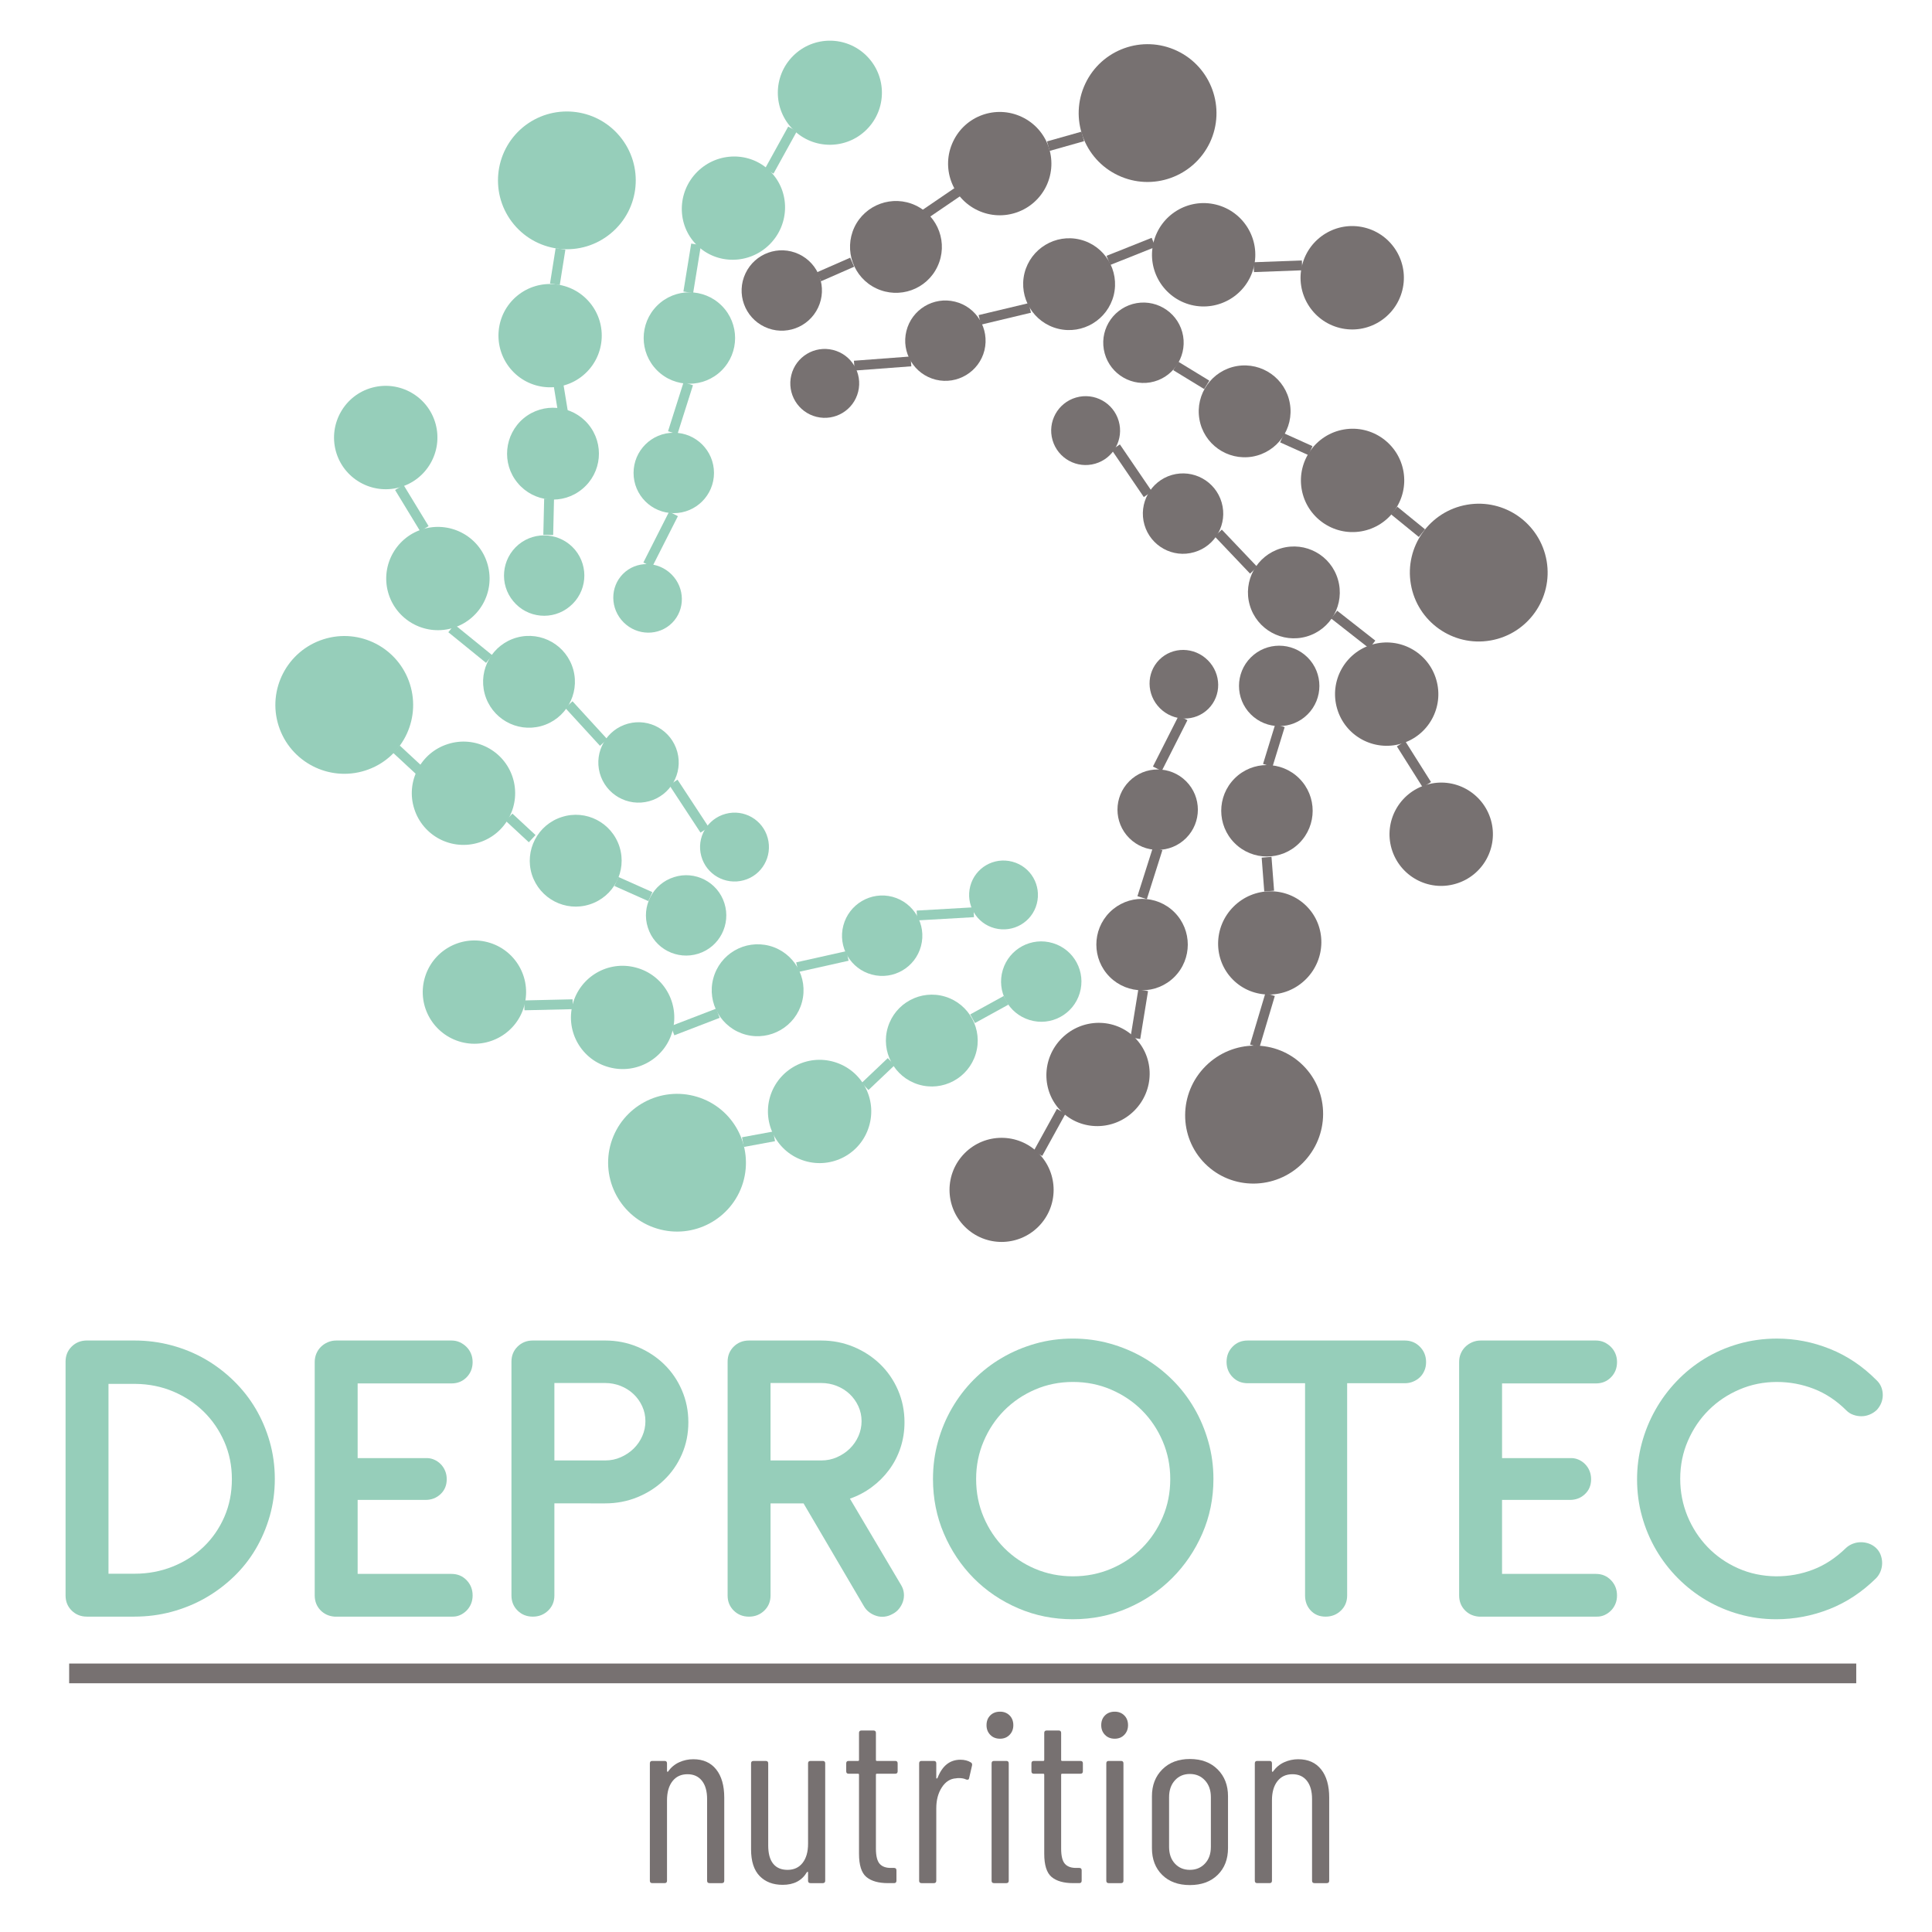 <?xml version="1.0" encoding="utf-8"?>
<!-- Generator: Adobe Illustrator 14.0.0, SVG Export Plug-In . SVG Version: 6.00 Build 43363)  -->
<!DOCTYPE svg PUBLIC "-//W3C//DTD SVG 1.1//EN" "http://www.w3.org/Graphics/SVG/1.1/DTD/svg11.dtd">
<svg version="1.1" id="Capa_1" xmlns="http://www.w3.org/2000/svg" xmlns:xlink="http://www.w3.org/1999/xlink" x="0px" y="0px"
	 width="400px" height="400px" viewBox="0 0 400 400" enable-background="new 0 0 400 400" xml:space="preserve">
<g>
	<g>
		<g>
			<path fill="#96CEBA" d="M27.806,277.537c2.678,0,5.258,0.338,7.741,1.008s4.796,1.62,6.939,2.854
				c2.14,1.242,4.103,2.725,5.889,4.472c1.784,1.741,3.301,3.667,4.551,5.782c1.248,2.115,2.222,4.4,2.921,6.854
				c0.699,2.46,1.05,5.022,1.05,7.704s-0.352,5.245-1.05,7.684c-0.699,2.438-1.673,4.719-2.921,6.834
				c-1.25,2.115-2.767,4.026-4.551,5.735c-1.786,1.716-3.749,3.177-5.889,4.401c-2.143,1.224-4.456,2.162-6.939,2.839
				c-2.483,0.669-5.063,1.003-7.741,1.003h-9.815c-1.25,0-2.298-0.418-3.145-1.251c-0.847-0.834-1.272-1.879-1.272-3.13v-48.41
				c0-1.251,0.425-2.29,1.272-3.129c0.847-0.829,1.895-1.251,3.145-1.251L27.806,277.537L27.806,277.537z M28.089,286.52h-5.626
				v39.303h5.404c2.796,0,5.427-0.496,7.881-1.479c2.456-0.98,4.593-2.349,6.412-4.09c1.815-1.746,3.245-3.805,4.287-6.189
				c1.042-2.391,1.562-4.996,1.562-7.832c0-2.77-0.52-5.351-1.562-7.734c-1.042-2.38-2.459-4.454-4.245-6.211
				c-1.784-1.758-3.892-3.15-6.319-4.186C33.455,287.078,30.859,286.55,28.089,286.52z"/>
			<path fill="#96CEBA" d="M69.269,334.708c-1.192-0.091-2.173-0.544-2.95-1.362c-0.772-0.822-1.161-1.837-1.161-3.061v-48.283
				c0-0.623,0.114-1.204,0.335-1.74c0.224-0.533,0.536-1.004,0.94-1.404c0.401-0.401,0.875-0.719,1.427-0.961
				c0.552-0.236,1.14-0.358,1.765-0.358h23.849c0.628,0,1.198,0.122,1.721,0.358c0.519,0.242,0.982,0.56,1.385,0.961
				c0.401,0.4,0.715,0.871,0.937,1.404c0.224,0.536,0.335,1.117,0.335,1.74c0,1.256-0.417,2.301-1.248,3.154
				c-0.836,0.846-1.876,1.268-3.13,1.268H74.047v15.461H88.07c0.625-0.031,1.205,0.063,1.742,0.285s1.005,0.538,1.407,0.938
				c0.402,0.402,0.714,0.871,0.938,1.41c0.224,0.533,0.335,1.113,0.335,1.735c0,1.257-0.426,2.28-1.273,3.082
				c-0.848,0.808-1.898,1.209-3.149,1.209H74.047v15.317h19.427c1.254,0,2.294,0.434,3.13,1.299c0.83,0.865,1.248,1.921,1.248,3.166
				c0,0.634-0.111,1.209-0.335,1.746c-0.221,0.533-0.536,1.004-0.937,1.404c-0.403,0.4-0.866,0.713-1.385,0.938
				c-0.522,0.222-1.092,0.321-1.721,0.291H69.269V334.708z"/>
			<path fill="#96CEBA" d="M114.78,311.257v19.07c0,1.251-0.433,2.296-1.295,3.13c-0.866,0.833-1.92,1.251-3.171,1.251
				s-2.3-0.418-3.148-1.251c-0.85-0.834-1.274-1.879-1.274-3.13v-48.41c0-1.251,0.424-2.29,1.274-3.129
				c0.848-0.829,1.897-1.251,3.148-1.251h14.963c2.382,0,4.622,0.443,6.723,1.318c2.097,0.877,3.928,2.08,5.49,3.594
				c1.565,1.521,2.795,3.314,3.686,5.384c0.896,2.073,1.341,4.278,1.341,6.633c0,2.386-0.446,4.591-1.341,6.638
				c-0.891,2.037-2.12,3.812-3.686,5.311c-1.562,1.509-3.393,2.689-5.49,3.551c-2.101,0.865-4.34,1.293-6.723,1.293L114.78,311.257
				L114.78,311.257z M114.78,286.339v16.031h10.541c1.131,0,2.202-0.222,3.215-0.671c1.01-0.448,1.897-1.038,2.657-1.782
				c0.758-0.744,1.354-1.608,1.787-2.591c0.431-0.98,0.646-2.012,0.646-3.083c0-1.103-0.223-2.136-0.668-3.103
				c-0.449-0.972-1.049-1.811-1.809-2.527c-0.76-0.713-1.647-1.271-2.661-1.674c-1.01-0.4-2.084-0.602-3.212-0.602L114.78,286.339
				L114.78,286.339z"/>
			<path fill="#96CEBA" d="M187.267,294.466c0,1.847-0.277,3.604-0.825,5.267c-0.552,1.672-1.336,3.192-2.347,4.56
				c-1.013,1.372-2.21,2.569-3.595,3.595c-1.384,1.028-2.895,1.824-4.534,2.391l10.585,17.867c0.328,0.537,0.524,1.099,0.582,1.699
				c0.061,0.59,0,1.165-0.18,1.715c-0.177,0.555-0.454,1.062-0.825,1.521c-0.372,0.464-0.825,0.827-1.362,1.092
				c-0.536,0.302-1.085,0.476-1.65,0.539c-0.568,0.063-1.12,0.011-1.655-0.159c-0.536-0.158-1.033-0.412-1.495-0.76
				c-0.461-0.338-0.841-0.781-1.141-1.313l-12.458-21.219h-6.834v19.069c0,1.251-0.432,2.296-1.295,3.13
				c-0.864,0.833-1.92,1.251-3.171,1.251s-2.3-0.418-3.147-1.251c-0.85-0.834-1.275-1.879-1.275-3.13v-48.41
				c0-1.251,0.426-2.29,1.275-3.129c0.847-0.829,1.896-1.251,3.147-1.251h14.963c2.382,0,4.622,0.443,6.723,1.318
				c2.098,0.877,3.928,2.08,5.49,3.595c1.565,1.521,2.795,3.313,3.688,5.383C186.821,289.906,187.267,292.111,187.267,294.466z
				 M159.531,286.339v16.031h10.541c1.132,0,2.204-0.222,3.217-0.671c1.01-0.448,1.896-1.038,2.656-1.782
				c0.758-0.744,1.354-1.608,1.787-2.591c0.43-0.98,0.646-2.012,0.646-3.083c0-1.103-0.221-2.136-0.668-3.103
				c-0.449-0.972-1.049-1.811-1.809-2.527c-0.76-0.713-1.647-1.271-2.659-1.674c-1.012-0.401-2.086-0.602-3.214-0.602
				L159.531,286.339L159.531,286.339z"/>
			<path fill="#96CEBA" d="M229.854,278.186c2.481,0.703,4.799,1.674,6.944,2.93c2.144,1.246,4.106,2.761,5.89,4.527
				c1.795,1.772,3.31,3.742,4.561,5.899c1.256,2.153,2.227,4.476,2.923,6.944c0.707,2.47,1.056,5.045,1.056,7.726
				c0,4.021-0.771,7.789-2.301,11.304c-1.535,3.514-3.619,6.586-6.259,9.225c-2.628,2.628-5.715,4.707-9.244,6.227
				c-3.524,1.52-7.299,2.279-11.313,2.279c-4.021,0-7.801-0.76-11.324-2.279c-3.53-1.52-6.596-3.599-9.204-6.227
				c-2.604-2.639-4.658-5.711-6.163-9.225c-1.505-3.515-2.256-7.283-2.256-11.304c0-2.681,0.344-5.256,1.03-7.726
				c0.683-2.471,1.65-4.791,2.901-6.944c1.251-2.157,2.752-4.127,4.508-5.899c1.764-1.768,3.709-3.281,5.854-4.527
				c2.146-1.256,4.447-2.227,6.918-2.93c2.475-0.701,5.055-1.049,7.736-1.049C224.788,277.137,227.363,277.484,229.854,278.186z
				 M214.286,287.7c-2.438,1.056-4.558,2.491-6.363,4.306c-1.805,1.821-3.226,3.948-4.264,6.391
				c-1.046,2.443-1.563,5.051-1.563,7.815c0,2.829,0.518,5.468,1.563,7.905c1.038,2.438,2.459,4.568,4.264,6.391
				c1.806,1.814,3.927,3.245,6.363,4.289c2.444,1.035,5.062,1.563,7.862,1.563c2.799,0,5.427-0.526,7.886-1.563
				c2.459-1.044,4.591-2.475,6.405-4.289c1.814-1.82,3.244-3.953,4.283-6.391c1.045-2.438,1.567-5.076,1.567-7.905
				c0-2.765-0.522-5.372-1.567-7.815c-1.039-2.441-2.469-4.568-4.283-6.391c-1.814-1.814-3.946-3.25-6.405-4.306
				s-5.087-1.582-7.886-1.582C219.348,286.118,216.73,286.645,214.286,287.7z"/>
			<path fill="#96CEBA" d="M278.914,286.382v43.945c0,1.251-0.428,2.296-1.294,3.13c-0.864,0.833-1.92,1.251-3.177,1.251
				c-1.246,0-2.27-0.418-3.055-1.251c-0.793-0.834-1.188-1.879-1.188-3.13v-43.945h-11.879c-1.252,0-2.297-0.423-3.125-1.272
				c-0.832-0.848-1.25-1.898-1.25-3.149c0-1.25,0.418-2.301,1.25-3.146c0.828-0.854,1.873-1.276,3.125-1.276h32.51
				c1.258,0,2.303,0.433,3.156,1.298c0.844,0.865,1.267,1.922,1.267,3.167c0,0.628-0.104,1.208-0.333,1.741
				c-0.227,0.537-0.531,1.003-0.934,1.388c-0.401,0.386-0.875,0.69-1.409,0.912c-0.537,0.228-1.113,0.339-1.747,0.339
				L278.914,286.382L278.914,286.382z"/>
			<path fill="#96CEBA" d="M306.201,334.708c-1.193-0.091-2.176-0.544-2.945-1.362c-0.773-0.822-1.16-1.837-1.16-3.061v-48.283
				c0-0.623,0.105-1.204,0.332-1.74c0.223-0.533,0.533-1.004,0.939-1.404c0.4-0.401,0.875-0.719,1.43-0.961
				c0.551-0.236,1.141-0.358,1.764-0.358h23.852c0.623,0,1.197,0.122,1.721,0.358c0.518,0.242,0.98,0.56,1.383,0.961
				c0.4,0.4,0.717,0.871,0.938,1.404c0.225,0.536,0.334,1.117,0.334,1.74c0,1.256-0.416,2.301-1.25,3.154
				c-0.836,0.846-1.875,1.268-3.125,1.268h-19.43v15.461h14.025c0.625-0.031,1.203,0.063,1.742,0.285s1.002,0.538,1.402,0.938
				c0.402,0.402,0.719,0.871,0.939,1.41c0.221,0.533,0.332,1.113,0.332,1.735c0,1.257-0.422,2.28-1.271,3.082
				c-0.844,0.808-1.898,1.209-3.145,1.209h-14.025v15.317h19.43c1.25,0,2.289,0.434,3.123,1.299s1.25,1.921,1.25,3.166
				c0,0.634-0.109,1.209-0.332,1.746c-0.221,0.533-0.537,1.004-0.938,1.404c-0.402,0.4-0.867,0.713-1.385,0.938
				c-0.521,0.222-1.098,0.321-1.721,0.291h-24.209V334.708z"/>
			<path fill="#96CEBA" d="M389.502,287.184c0.205,0.539,0.307,1.082,0.307,1.637c0,0.549-0.102,1.092-0.307,1.625
				c-0.213,0.539-0.527,1.029-0.939,1.478c-0.449,0.417-0.951,0.739-1.5,0.96c-0.549,0.223-1.107,0.333-1.678,0.333
				c-0.559,0-1.119-0.095-1.672-0.29c-0.551-0.189-1.035-0.496-1.451-0.919c-2.025-2.021-4.266-3.508-6.725-4.464
				c-2.451-0.949-5.006-1.424-7.654-1.424c-2.74,0-5.324,0.518-7.754,1.563c-2.428,1.039-4.549,2.457-6.363,4.264
				c-1.814,1.804-3.25,3.926-4.305,6.363c-1.063,2.442-1.59,5.065-1.59,7.862c0,2.712,0.502,5.276,1.492,7.704
				c1.004,2.428,2.387,4.559,4.158,6.406c1.773,1.847,3.869,3.313,6.297,4.4s5.07,1.646,7.926,1.678
				c2.682,0,5.229-0.465,7.637-1.394c2.416-0.918,4.674-2.405,6.791-4.458c0.416-0.391,0.891-0.688,1.43-0.893
				c0.539-0.211,1.098-0.316,1.674-0.316c0.584,0,1.145,0.096,1.678,0.29s1.008,0.485,1.43,0.871c0.443,0.417,0.771,0.901,0.98,1.45
				c0.207,0.555,0.314,1.119,0.314,1.699c0,0.574-0.107,1.136-0.314,1.672c-0.209,0.539-0.506,1.015-0.895,1.432
				c-2.916,2.887-6.154,5.029-9.711,6.434c-3.559,1.397-7.23,2.1-11.014,2.1c-2.648,0-5.197-0.348-7.637-1.033
				c-2.443-0.682-4.734-1.656-6.881-2.919c-2.143-1.271-4.09-2.786-5.846-4.554c-1.764-1.773-3.264-3.736-4.518-5.879
				c-1.246-2.143-2.219-4.442-2.898-6.902c-0.688-2.453-1.027-5.021-1.027-7.704c0-2.526,0.326-5.013,0.979-7.45
				c0.656-2.449,1.59-4.738,2.801-6.882c1.199-2.144,2.668-4.127,4.395-5.94c1.727-1.815,3.662-3.377,5.811-4.691
				c2.143-1.309,4.475-2.327,7.008-3.057c2.533-0.728,5.191-1.096,8-1.096c3.746,0,7.402,0.717,10.955,2.141
				c3.564,1.432,6.773,3.59,9.635,6.48C388.965,286.175,389.289,286.65,389.502,287.184z"/>
		</g>
	</g>
	<path fill="#777171" d="M269.811,220.609c5.541,5.541,5.5,14.586-0.115,20.199c-5.614,5.615-14.659,5.657-20.199,0.116
		c-5.541-5.54-5.498-14.586,0.115-20.2C255.227,215.111,264.27,215.068,269.811,220.609z"/>
	<path fill="#777171" d="M270.501,187.603c4.138,4.134,4.091,10.913-0.114,15.118c-4.205,4.209-10.98,4.254-15.119,0.116
		c-4.137-4.137-4.095-10.915,0.116-15.121C259.589,183.508,266.365,183.465,270.501,187.603z"/>
	<path fill="#777171" d="M268.998,161.168c3.699,3.693,3.704,9.693,0,13.391c-3.693,3.696-9.688,3.693-13.383,0
		c-3.694-3.695-3.699-9.691,0-13.391C259.311,157.472,265.311,157.477,268.998,161.168z"/>
	<path fill="#777171" d="M270.732,136.121c3.246,3.25,3.246,8.525,0,11.775c-3.254,3.25-8.521,3.25-11.771,0
		c-3.252-3.25-3.252-8.525,0-11.775C262.212,132.871,267.479,132.871,270.732,136.121z"/>
	
		<line fill="none" stroke="#777171" stroke-width="2.04" stroke-miterlimit="10" x1="265.003" y1="150.242" x2="262.477" y2="158.464"/>
	
		<line fill="none" stroke="#777171" stroke-width="2.04" stroke-miterlimit="10" x1="262.232" y1="177.482" x2="262.768" y2="184.487"/>
	
		<line fill="none" stroke="#777171" stroke-width="2.04" stroke-miterlimit="10" x1="262.962" y1="205.913" x2="259.785" y2="216.559"/>
	<g>
		<path fill="#777171" d="M303.746,104.494c7.764-1.335,15.129,3.879,16.471,11.654c1.324,7.757-3.891,15.126-11.65,16.461
			c-7.758,1.335-15.146-3.895-16.465-11.654C290.771,113.201,295.984,105.829,303.746,104.494z"/>
	</g>
	<path fill="#777171" d="M278.232,88.919c5.814-1.005,11.355,2.921,12.349,8.736c0.991,5.818-2.925,11.346-8.733,12.351
		c-5.82,1.005-11.361-2.918-12.354-8.736S272.417,89.927,278.232,88.919z"/>
	<path fill="#777171" d="M256.08,75.791c5.188-0.879,10.102,2.598,10.977,7.761c0.897,5.182-2.592,10.09-7.758,10.987
		c-5.188,0.878-10.102-2.599-10.977-7.763C247.432,81.592,250.914,76.687,256.08,75.791z"/>
	<path fill="#777171" d="M235.331,62.758c4.538-0.768,8.845,2.277,9.62,6.808c0.755,4.511-2.274,8.82-6.797,9.604
		c-4.538,0.768-8.84-2.277-9.62-6.81C227.753,67.83,230.814,63.545,235.331,62.758z"/>
	
		<line fill="none" stroke="#777171" stroke-width="2.04" stroke-miterlimit="10" x1="243.438" y1="75.769" x2="249.844" y2="79.679"/>
	
		<line fill="none" stroke="#777171" stroke-width="2.04" stroke-miterlimit="10" x1="265.452" y1="90.655" x2="271.314" y2="93.296"/>
	
		<line fill="none" stroke="#777171" stroke-width="2.04" stroke-miterlimit="10" x1="288.648" y1="105.702" x2="294.396" y2="110.383"/>
	<path fill="#777171" d="M224.693,17.337c3.355-7.129,11.848-10.19,18.98-6.823c7.118,3.351,10.184,11.865,6.827,18.992
		c-3.381,7.107-11.867,10.17-19.001,6.804C224.387,32.959,221.337,24.464,224.693,17.337z"/>
	<path fill="#777171" d="M197.319,29.324c2.507-5.355,8.878-7.649,14.234-5.116c5.336,2.511,7.62,8.884,5.108,14.237
		c-2.522,5.338-8.896,7.631-14.247,5.098C197.077,41.031,194.792,34.659,197.319,29.324z"/>
	<path fill="#777171" d="M176.889,47.058c2.247-4.744,7.923-6.766,12.663-4.541c4.755,2.248,6.785,7.91,4.544,12.654
		c-2.225,4.765-7.903,6.787-12.663,4.543C176.698,57.484,174.666,51.825,176.889,47.058z"/>
	<path fill="#777171" d="M154.342,56.603c1.96-4.153,6.906-5.944,11.062-3.983c4.159,1.959,5.937,6.915,3.974,11.07
		c-1.96,4.153-6.908,5.944-11.063,3.984C154.157,65.714,152.379,60.762,154.342,56.603z"/>
	
		<line fill="none" stroke="#777171" stroke-width="2.04" stroke-miterlimit="10" x1="169.579" y1="57.295" x2="176.433" y2="54.29"/>
	
		<line fill="none" stroke="#777171" stroke-width="2.04" stroke-miterlimit="10" x1="191.224" y1="44.538" x2="198.593" y2="39.514"/>
	
		<line fill="none" stroke="#777171" stroke-width="2.04" stroke-miterlimit="10" x1="217.047" y1="30.258" x2="224.176" y2="28.245"/>
	<path fill="#96CEBA" d="M107.178,99.995c-3.366-4.021-2.789-10.023,1.233-13.39c4.039-3.346,10.023-2.789,13.388,1.232
		c3.366,4.058,2.81,10.042-1.229,13.39C116.527,104.612,110.526,104.035,107.178,99.995z"/>
	
		<line fill="none" stroke="#96CEBA" stroke-width="2.04" stroke-miterlimit="10" x1="208.292" y1="207.107" x2="201.363" y2="210.916"/>
	
		<line fill="none" stroke="#96CEBA" stroke-width="2.04" stroke-miterlimit="10" x1="153.812" y1="236.462" x2="160.275" y2="235.27"/>
	<path fill="#96CEBA" d="M75.613,159.535c-7.504,2.385-15.543-1.771-17.932-9.274c-2.385-7.5,1.789-15.524,9.292-17.907
		c7.504-2.387,15.506,1.769,17.892,9.272C87.25,149.126,83.113,157.15,75.613,159.535z"/>
	<path fill="#777171" d="M234.951,214.837c4.137,4.138,4.102,10.912-0.116,15.123c-4.21,4.211-10.979,4.254-15.122,0.116
		c-4.128-4.137-4.097-10.907,0.121-15.123C224.05,210.745,230.814,210.705,234.951,214.837z"/>
	<path fill="#777171" d="M243.152,188.869c3.688,3.694,3.693,9.693,0,13.391c-3.694,3.693-9.699,3.693-13.395,0
		c-3.693-3.694-3.693-9.697,0-13.391C233.453,185.173,239.458,185.178,243.152,188.869z"/>
	<path fill="#777171" d="M245.568,161.746c3.25,3.251,3.25,8.522,0,11.773s-8.518,3.251-11.768,0c-3.252-3.25-3.252-8.522,0-11.773
		S242.318,158.495,245.568,161.746z"/>
	<path fill="#777171" d="M250.074,136.702c2.809,2.807,2.855,7.297,0.115,10.039c-2.744,2.742-7.232,2.694-10.045-0.116
		c-2.81-2.807-2.855-7.301-0.117-10.039C242.771,133.841,247.27,133.891,250.074,136.702z"/>
	<path fill="#777171" d="M214.984,238.73c4.211,4.217,4.211,11.027,0,15.24c-4.213,4.211-11.024,4.211-15.235,0
		c-4.213-4.213-4.213-11.023,0-15.24C203.965,234.521,210.771,234.521,214.984,238.73z"/>
	
		<line fill="none" stroke="#777171" stroke-width="2.04" stroke-miterlimit="10" x1="244.936" y1="148.646" x2="239.615" y2="159.161"/>
	
		<line fill="none" stroke="#777171" stroke-width="2.04" stroke-miterlimit="10" x1="239.686" y1="175.713" x2="236.466" y2="185.855"/>
	
		<line fill="none" stroke="#777171" stroke-width="2.04" stroke-miterlimit="10" x1="236.682" y1="205.029" x2="235.066" y2="214.953"/>
	
		<line fill="none" stroke="#777171" stroke-width="2.04" stroke-miterlimit="10" x1="219.713" y1="230.076" x2="214.889" y2="238.831"/>
	<path fill="#96CEBA" d="M93.464,130.103c-5.696,1.538-11.563-1.828-13.122-7.503c-1.559-5.713,1.829-11.601,7.522-13.14
		c5.694-1.538,11.581,1.807,13.12,7.504C102.543,122.675,99.177,128.543,93.464,130.103z"/>
	
		<line fill="none" stroke="#96CEBA" stroke-width="2.04" stroke-miterlimit="10" x1="87.865" y1="109.459" x2="82.669" y2="100.919"/>
	<circle fill="#96CEBA" cx="139.498" cy="97.917" r="8.326"/>
	
		<line fill="none" stroke="#96CEBA" stroke-width="2.04" stroke-miterlimit="10" x1="134.112" y1="116.923" x2="139.443" y2="106.401"/>
	
		<line fill="none" stroke="#96CEBA" stroke-width="2.04" stroke-miterlimit="10" x1="139.281" y1="89.594" x2="142.498" y2="79.45"/>
	<path fill="#96CEBA" d="M106.392,46.456c-5.028-6.053-4.198-15.04,1.847-20.084c6.069-5.029,15.055-4.204,20.081,1.847
		c5.051,6.071,4.22,15.06-1.847,20.086C120.427,53.35,111.422,52.508,106.392,46.456z"/>
	<path fill="#96CEBA" d="M105.677,76.333c-3.768-4.54-3.173-11.292,1.371-15.068c4.545-3.773,11.3-3.142,15.073,1.398
		c3.771,4.539,3.145,11.279-1.398,15.056C116.183,81.489,109.451,80.874,105.677,76.333z"/>
	<path fill="#96CEBA" d="M106.274,124.482c-2.942-3.519-2.462-8.77,1.079-11.732c3.538-2.924,8.772-2.422,11.715,1.094
		c2.922,3.541,2.461,8.773-1.099,11.717C114.451,128.506,109.2,128.023,106.274,124.482z"/>
	
		<line fill="none" stroke="#96CEBA" stroke-width="2.04" stroke-miterlimit="10" x1="113.508" y1="110.75" x2="113.683" y2="103.267"/>
	
		<line fill="none" stroke="#96CEBA" stroke-width="2.04" stroke-miterlimit="10" x1="117.046" y1="88.278" x2="115.604" y2="79.486"/>
	
		<line fill="none" stroke="#96CEBA" stroke-width="2.04" stroke-miterlimit="10" x1="114.883" y1="58.856" x2="116.047" y2="51.537"/>
	<path fill="#96CEBA" d="M153.83,244.873c-2.287,7.514-10.253,11.789-17.776,9.498c-7.54-2.27-11.812-10.23-9.541-17.771
		c2.307-7.545,10.254-11.793,17.794-9.521C151.849,229.348,156.099,237.327,153.83,244.873z"/>
	<path fill="#96CEBA" d="M179.917,233.211c-1.694,5.657-7.658,8.85-13.333,7.135c-5.635-1.709-8.832-7.673-7.137-13.33
		c1.73-5.656,7.693-8.844,13.333-7.134C178.455,221.591,181.647,227.555,179.917,233.211z"/>
	<path fill="#96CEBA" d="M202.02,218.188c-1.521,5.023-6.83,7.869-11.85,6.35c-5.022-1.521-7.869-6.828-6.348-11.85
		c1.52-5.021,6.828-7.867,11.849-6.35C200.689,207.857,203.538,213.167,202.02,218.188z"/>
	<path fill="#96CEBA" d="M223.542,205.626c-1.324,4.405-5.978,6.903-10.364,5.56c-4.41-1.326-6.891-5.963-5.562-10.369
		c1.331-4.403,5.963-6.885,10.364-5.556C222.393,196.586,224.873,201.221,223.542,205.626z"/>
	
		<line fill="none" stroke="#96CEBA" stroke-width="2.04" stroke-miterlimit="10" x1="184.512" y1="219.809" x2="179.106" y2="224.938"/>
	<path fill="#96CEBA" d="M99.195,174.423c-5.636,1.79-11.638-1.327-13.427-6.962c-1.808-5.618,1.328-11.639,6.945-13.409
		c5.619-1.808,11.659,1.308,13.447,6.944C107.931,166.613,104.833,172.635,99.195,174.423z"/>
	<path fill="#96CEBA" d="M122.071,187.255c-4.985,1.596-10.333-1.172-11.947-6.174c-1.578-5.003,1.192-10.351,6.196-11.929
		c4.999-1.615,10.348,1.155,11.944,6.177C129.84,180.331,127.07,185.676,122.071,187.255z"/>
	<path fill="#96CEBA" d="M144.576,197.452c-4.385,1.383-9.059-1.021-10.444-5.406c-1.406-4.367,1.019-9.06,5.406-10.445
		c4.367-1.404,9.059,1.021,10.444,5.406C151.367,191.392,148.962,196.067,144.576,197.452z"/>
	
		<line fill="none" stroke="#96CEBA" stroke-width="2.04" stroke-miterlimit="10" x1="127.629" y1="182.505" x2="134.65" y2="185.637"/>
	
		<line fill="none" stroke="#96CEBA" stroke-width="2.04" stroke-miterlimit="10" x1="110.181" y1="173.635" x2="105.39" y2="169.191"/>
	
		<line fill="none" stroke="#96CEBA" stroke-width="2.04" stroke-miterlimit="10" x1="86.866" y1="159.553" x2="82.077" y2="155.11"/>
	<path fill="#96CEBA" d="M139.25,213.396c-1.501,5.692-7.37,9.103-13.083,7.582c-5.713-1.482-9.12-7.352-7.599-13.063
		c1.519-5.714,7.35-9.118,13.062-7.599C137.363,201.816,140.748,207.665,139.25,213.396z"/>
	<path fill="#96CEBA" d="M166.045,207.454c-1.346,5.08-6.562,8.101-11.62,6.771c-5.079-1.347-8.098-6.561-6.752-11.639
		c1.349-5.079,6.523-8.097,11.62-6.77C164.372,197.162,167.391,202.375,166.045,207.454z"/>
	<path fill="#96CEBA" d="M190.687,195.855c-1.172,4.444-5.711,7.098-10.156,5.924c-4.444-1.174-7.1-5.712-5.926-10.158
		c1.174-4.444,5.732-7.119,10.179-5.945C189.207,186.869,191.86,191.41,190.687,195.855z"/>
	<path fill="#96CEBA" d="M214.656,187.12c-0.997,3.81-4.906,6.061-8.717,5.059c-3.811-1-6.057-4.903-5.057-8.713
		c1.002-3.81,4.887-6.079,8.717-5.06C213.411,179.407,215.658,183.312,214.656,187.12z"/>
	<path fill="#96CEBA" d="M108.563,208.148c-1.501,5.69-7.366,9.095-13.059,7.596c-5.716-1.52-9.141-7.366-7.62-13.081
		c1.52-5.712,7.368-9.097,13.063-7.599C106.677,196.568,110.084,202.434,108.563,208.148z"/>
	
		<line fill="none" stroke="#96CEBA" stroke-width="2.04" stroke-miterlimit="10" x1="201.596" y1="188.869" x2="189.842" y2="189.544"/>
	
		<line fill="none" stroke="#96CEBA" stroke-width="2.04" stroke-miterlimit="10" x1="175.473" y1="197.914" x2="165.064" y2="200.241"/>
	
		<line fill="none" stroke="#96CEBA" stroke-width="2.04" stroke-miterlimit="10" x1="148.638" y1="209.781" x2="139.25" y2="213.396"/>
	
		<line fill="none" stroke="#96CEBA" stroke-width="2.04" stroke-miterlimit="10" x1="118.567" y1="207.916" x2="108.563" y2="208.148"/>
	<path fill="#96CEBA" d="M112.006,150.337c-5.057,1.367-10.271-1.614-11.656-6.694c-1.367-5.06,1.614-10.271,6.693-11.657
		c5.061-1.364,10.274,1.615,11.659,6.694C120.067,143.74,117.085,148.955,112.006,150.337z"/>
	<path fill="#96CEBA" d="M134.4,165.883c-4.445,1.21-9.021-1.404-10.235-5.847c-1.192-4.428,1.424-9.005,5.868-10.217
		c4.424-1.192,8.984,1.404,10.195,5.85C141.442,160.113,138.806,164.671,134.4,165.883z"/>
	<path fill="#96CEBA" d="M153.964,182.254c-3.81,1.037-7.733-1.195-8.772-5.005c-1.04-3.805,1.213-7.713,5.023-8.749
		c3.809-1.04,7.713,1.211,8.733,5C159.984,177.31,157.752,181.233,153.964,182.254z"/>
	<path fill="#96CEBA" d="M82.669,100.919c-5.693,1.538-11.58-1.808-13.139-7.523c-1.538-5.693,1.829-11.601,7.523-13.139
		c5.693-1.538,11.582,1.81,13.139,7.522C91.73,93.473,88.385,99.359,82.669,100.919z"/>
	
		<line fill="none" stroke="#96CEBA" stroke-width="2.04" stroke-miterlimit="10" x1="145.885" y1="171.827" x2="139.421" y2="161.979"/>
	
		<line fill="none" stroke="#96CEBA" stroke-width="2.04" stroke-miterlimit="10" x1="124.972" y1="153.725" x2="117.778" y2="145.878"/>
	
		<line fill="none" stroke="#96CEBA" stroke-width="2.04" stroke-miterlimit="10" x1="101.274" y1="136.448" x2="93.464" y2="130.103"/>
	<path fill="#96CEBA" d="M144.23,50.708c-4.136-4.136-4.091-10.913,0.115-15.121c4.208-4.206,10.986-4.25,15.121-0.115
		c4.137,4.137,4.095,10.915-0.113,15.12C155.143,54.801,148.366,54.846,144.23,50.708z"/>
	<path fill="#96CEBA" d="M136.036,76.68c-3.694-3.694-3.699-9.691,0-13.388c3.697-3.699,9.694-3.694,13.388,0
		c3.693,3.69,3.698,9.688,0,13.388C145.727,80.375,139.728,80.373,136.036,76.68z"/>
	<path fill="#96CEBA" d="M129.11,128.849c-2.808-2.807-2.847-7.308-0.116-10.039c2.731-2.733,7.235-2.694,10.042,0.116
		c2.811,2.807,2.847,7.308,0.116,10.039S131.917,131.66,129.11,128.849z"/>
	<path fill="#96CEBA" d="M164.199,26.817c-4.214-4.214-4.208-11.031,0-15.237c4.206-4.208,11.024-4.213,15.236,0
		c4.211,4.214,4.207,11.029,0,15.237C175.228,31.023,168.413,31.031,164.199,26.817z"/>
	
		<line fill="none" stroke="#96CEBA" stroke-width="2.04" stroke-miterlimit="10" x1="142.5" y1="60.519" x2="144.114" y2="50.592"/>
	
		<line fill="none" stroke="#96CEBA" stroke-width="2.04" stroke-miterlimit="10" x1="159.25" y1="35.456" x2="164.083" y2="26.702"/>
	<path fill="#777171" d="M238.824,50.187c1.42-5.73,7.203-9.245,12.939-7.826c5.735,1.419,9.244,7.224,7.819,12.955
		c-1.42,5.733-7.22,9.227-12.938,7.826C240.904,61.722,237.4,55.917,238.824,50.187z"/>
	<path fill="#777171" d="M212.111,56.545c1.277-5.084,6.424-8.195,11.516-6.939c5.098,1.253,8.212,6.414,6.956,11.514
		c-1.276,5.085-6.429,8.198-11.521,6.941C213.971,66.803,210.855,61.648,212.111,56.545z"/>
	<path fill="#777171" d="M187.659,68.535c1.105-4.457,5.609-7.188,10.078-6.077c4.445,1.092,7.167,5.601,6.082,10.077
		c-1.108,4.456-5.63,7.166-10.076,6.076C189.272,77.5,186.549,72.988,187.659,68.535z"/>
	<path fill="#777171" d="M163.832,77.661c0.941-3.827,4.81-6.156,8.635-5.208c3.823,0.947,6.153,4.81,5.211,8.635
		c-0.939,3.829-4.807,6.159-8.633,5.211C165.222,85.352,162.89,81.489,163.832,77.661z"/>
	<path fill="#777171" d="M269.578,54.941c1.426-5.731,7.209-9.245,12.943-7.825c5.737,1.419,9.242,7.226,7.822,12.958
		c-1.426,5.73-7.21,9.245-12.945,7.825C271.662,66.477,268.158,60.672,269.578,54.941z"/>
	
		<line fill="none" stroke="#777171" stroke-width="2.04" stroke-miterlimit="10" x1="176.871" y1="75.703" x2="188.603" y2="74.822"/>
	
		<line fill="none" stroke="#777171" stroke-width="2.04" stroke-miterlimit="10" x1="202.852" y1="66.226" x2="213.211" y2="63.754"/>
	
		<line fill="none" stroke="#777171" stroke-width="2.04" stroke-miterlimit="10" x1="229.479" y1="53.912" x2="238.824" y2="50.187"/>
	
		<line fill="none" stroke="#777171" stroke-width="2.04" stroke-miterlimit="10" x1="259.584" y1="55.315" x2="269.578" y2="54.941"/>
	<path fill="#777171" d="M284.117,133.436c5.683-1.639,11.607,1.625,13.249,7.292c1.657,5.691-1.614,11.62-7.294,13.258
		c-5.678,1.639-11.607-1.625-13.243-7.295C275.184,141.021,278.454,135.095,284.117,133.436z"/>
	<path fill="#777171" d="M265.246,113.522c5.046-1.462,10.307,1.433,11.762,6.472c1.479,5.063-1.436,10.324-6.474,11.789
		c-5.04,1.462-10.328-1.448-11.783-6.49C257.288,120.251,260.201,114.99,265.246,113.522z"/>
	<path fill="#777171" d="M242.613,98.338c4.423-1.269,9.033,1.271,10.316,5.689c1.281,4.414-1.262,9.031-5.684,10.297
		c-4.4,1.288-9.02-1.253-10.301-5.667C235.67,104.243,238.207,99.626,242.613,98.338z"/>
	<path fill="#777171" d="M222.782,82.304c3.788-1.092,7.735,1.079,8.833,4.863c1.104,3.786-1.075,7.741-4.864,8.833
		c-3.788,1.09-7.731-1.079-8.833-4.868C216.818,87.349,219.005,83.396,222.782,82.304z"/>
	<path fill="#777171" d="M295.414,162.456c5.662-1.66,11.594,1.607,13.256,7.295c1.637,5.671-1.637,11.599-7.313,13.237
		c-5.662,1.657-11.59-1.607-13.252-7.295C286.465,170.022,289.736,164.097,295.414,162.456z"/>
	
		<line fill="none" stroke="#777171" stroke-width="2.04" stroke-miterlimit="10" x1="231.016" y1="92.586" x2="237.654" y2="102.333"/>
	
		<line fill="none" stroke="#777171" stroke-width="2.04" stroke-miterlimit="10" x1="252.223" y1="110.351" x2="259.553" y2="118.061"/>
	
		<line fill="none" stroke="#777171" stroke-width="2.04" stroke-miterlimit="10" x1="276.227" y1="127.248" x2="284.117" y2="133.436"/>
	
		<line fill="none" stroke="#777171" stroke-width="2.04" stroke-miterlimit="10" x1="290.072" y1="153.986" x2="295.414" y2="162.456"/>
	<rect x="14.318" y="344.417" fill="#777171" width="369.997" height="4.085"/>
</g>
<g>
	<path fill="#777171" d="M148.274,366.333c1.116,1.399,1.675,3.35,1.675,5.85v17.2c0,0.334-0.167,0.5-0.5,0.5h-2.55
		c-0.334,0-0.5-0.166-0.5-0.5v-16.9c0-1.633-0.359-2.899-1.075-3.8c-0.718-0.899-1.709-1.35-2.976-1.35
		c-1.333,0-2.375,0.483-3.125,1.45s-1.125,2.283-1.125,3.949v16.65c0,0.334-0.167,0.5-0.5,0.5h-2.55c-0.333,0-0.5-0.166-0.5-0.5
		v-24.3c0-0.333,0.167-0.5,0.5-0.5h2.55c0.333,0,0.5,0.167,0.5,0.5v1.6c0,0.067,0.033,0.117,0.101,0.15
		c0.066,0.033,0.116,0,0.149-0.101c0.601-0.832,1.358-1.457,2.275-1.875c0.916-0.416,1.892-0.625,2.925-0.625
		C145.582,364.232,147.157,364.933,148.274,366.333z"/>
	<path fill="#777171" d="M167.799,364.583h2.551c0.332,0,0.5,0.167,0.5,0.5v24.3c0,0.334-0.168,0.5-0.5,0.5h-2.551
		c-0.333,0-0.5-0.166-0.5-0.5v-1.7c0-0.1-0.024-0.149-0.074-0.149c-0.051,0-0.109,0.033-0.176,0.1c-1.033,1.733-2.699,2.6-5,2.6
		c-2,0-3.592-0.607-4.774-1.824c-1.184-1.217-1.775-3.059-1.775-5.525v-17.8c0-0.333,0.167-0.5,0.5-0.5h2.55
		c0.333,0,0.5,0.167,0.5,0.5v17c0,1.667,0.342,2.925,1.025,3.774c0.683,0.851,1.675,1.275,2.975,1.275
		c1.333,0,2.375-0.482,3.125-1.45c0.75-0.966,1.125-2.282,1.125-3.95v-16.649C167.299,364.75,167.466,364.583,167.799,364.583z"/>
	<path fill="#777171" d="M185.349,367.232h-3.8c-0.134,0-0.2,0.067-0.2,0.2v15.3c0,1.534,0.267,2.593,0.8,3.176
		s1.35,0.858,2.45,0.824h0.5c0.333,0,0.5,0.168,0.5,0.5v2.15c0,0.334-0.167,0.5-0.5,0.5h-1.25c-1.968,0-3.459-0.425-4.476-1.275
		c-1.017-0.85-1.524-2.457-1.524-4.824v-16.351c0-0.133-0.067-0.2-0.2-0.2h-1.95c-0.333,0-0.5-0.166-0.5-0.5v-1.649
		c0-0.333,0.167-0.5,0.5-0.5h1.95c0.133,0,0.2-0.066,0.2-0.2v-5.6c0-0.333,0.166-0.5,0.5-0.5h2.5c0.333,0,0.5,0.167,0.5,0.5v5.6
		c0,0.134,0.066,0.2,0.2,0.2h3.8c0.333,0,0.5,0.167,0.5,0.5v1.649C185.849,367.066,185.682,367.232,185.349,367.232z"/>
	<path fill="#777171" d="M200.999,364.883c0.232,0.134,0.316,0.35,0.25,0.65l-0.6,2.6c-0.034,0.3-0.234,0.4-0.601,0.3
		c-0.399-0.2-0.899-0.3-1.5-0.3c-0.267,0-0.467,0.018-0.6,0.05c-1.2,0.067-2.184,0.692-2.95,1.875
		c-0.768,1.184-1.15,2.625-1.15,4.325v15c0,0.334-0.167,0.5-0.5,0.5h-2.55c-0.333,0-0.5-0.166-0.5-0.5v-24.3
		c0-0.333,0.167-0.5,0.5-0.5h2.55c0.333,0,0.5,0.167,0.5,0.5v3c0,0.1,0.025,0.149,0.075,0.149s0.108-0.032,0.175-0.1
		c0.967-2.533,2.551-3.8,4.75-3.8C199.682,364.333,200.399,364.517,200.999,364.883z"/>
	<path fill="#777171" d="M205.023,359.183c-0.517-0.532-0.774-1.2-0.774-2c0-0.833,0.258-1.508,0.774-2.024s1.191-0.775,2.025-0.775
		c0.8,0,1.458,0.259,1.975,0.775s0.775,1.191,0.775,2.024c0,0.8-0.259,1.468-0.775,2c-0.517,0.534-1.175,0.8-1.975,0.8
		C206.215,359.982,205.54,359.717,205.023,359.183z M205.299,389.383v-24.3c0-0.333,0.166-0.5,0.5-0.5h2.55
		c0.333,0,0.5,0.167,0.5,0.5v24.3c0,0.334-0.167,0.5-0.5,0.5h-2.55C205.465,389.883,205.299,389.717,205.299,389.383z"/>
	<path fill="#777171" d="M223.698,367.232h-3.8c-0.134,0-0.2,0.067-0.2,0.2v15.3c0,1.534,0.267,2.593,0.8,3.176
		s1.35,0.858,2.45,0.824h0.5c0.333,0,0.5,0.168,0.5,0.5v2.15c0,0.334-0.167,0.5-0.5,0.5h-1.25c-1.968,0-3.459-0.425-4.476-1.275
		c-1.017-0.85-1.524-2.457-1.524-4.824v-16.351c0-0.133-0.067-0.2-0.2-0.2h-1.95c-0.333,0-0.5-0.166-0.5-0.5v-1.649
		c0-0.333,0.167-0.5,0.5-0.5h1.95c0.133,0,0.2-0.066,0.2-0.2v-5.6c0-0.333,0.166-0.5,0.5-0.5h2.5c0.333,0,0.5,0.167,0.5,0.5v5.6
		c0,0.134,0.066,0.2,0.2,0.2h3.8c0.333,0,0.5,0.167,0.5,0.5v1.649C224.198,367.066,224.031,367.232,223.698,367.232z"/>
	<path fill="#777171" d="M228.772,359.183c-0.517-0.532-0.774-1.2-0.774-2c0-0.833,0.258-1.508,0.774-2.024s1.191-0.775,2.025-0.775
		c0.8,0,1.458,0.259,1.975,0.775s0.775,1.191,0.775,2.024c0,0.8-0.259,1.468-0.775,2c-0.517,0.534-1.175,0.8-1.975,0.8
		C229.964,359.982,229.289,359.717,228.772,359.183z M229.048,389.383v-24.3c0-0.333,0.166-0.5,0.5-0.5h2.55
		c0.333,0,0.5,0.167,0.5,0.5v24.3c0,0.334-0.167,0.5-0.5,0.5h-2.55C229.214,389.883,229.048,389.717,229.048,389.383z"/>
	<path fill="#777171" d="M240.622,388.183c-1.417-1.399-2.125-3.25-2.125-5.55v-10.75c0-2.267,0.717-4.116,2.15-5.55
		c1.433-1.433,3.332-2.15,5.699-2.15c2.4,0,4.316,0.718,5.75,2.15c1.434,1.434,2.15,3.283,2.15,5.55v10.75
		c0,2.3-0.717,4.15-2.15,5.55c-1.434,1.4-3.35,2.101-5.75,2.101C243.947,390.283,242.038,389.583,240.622,388.183z M249.472,385.833
		c0.816-0.866,1.226-2.017,1.226-3.45v-10.3c0-1.433-0.409-2.592-1.226-3.476c-0.816-0.883-1.858-1.324-3.125-1.324
		s-2.3,0.441-3.1,1.324c-0.8,0.884-1.2,2.043-1.2,3.476v10.3c0,1.434,0.4,2.584,1.2,3.45c0.8,0.867,1.833,1.3,3.1,1.3
		S248.655,386.7,249.472,385.833z"/>
	<path fill="#777171" d="M273.522,366.333c1.116,1.399,1.675,3.35,1.675,5.85v17.2c0,0.334-0.167,0.5-0.5,0.5h-2.55
		c-0.334,0-0.5-0.166-0.5-0.5v-16.9c0-1.633-0.359-2.899-1.075-3.8c-0.718-0.899-1.709-1.35-2.976-1.35
		c-1.333,0-2.375,0.483-3.125,1.45s-1.125,2.283-1.125,3.949v16.65c0,0.334-0.167,0.5-0.5,0.5h-2.55c-0.333,0-0.5-0.166-0.5-0.5
		v-24.3c0-0.333,0.167-0.5,0.5-0.5h2.55c0.333,0,0.5,0.167,0.5,0.5v1.6c0,0.067,0.033,0.117,0.101,0.15
		c0.066,0.033,0.116,0,0.149-0.101c0.601-0.832,1.358-1.457,2.275-1.875c0.916-0.416,1.892-0.625,2.925-0.625
		C270.83,364.232,272.405,364.933,273.522,366.333z"/>
</g>
</svg>
